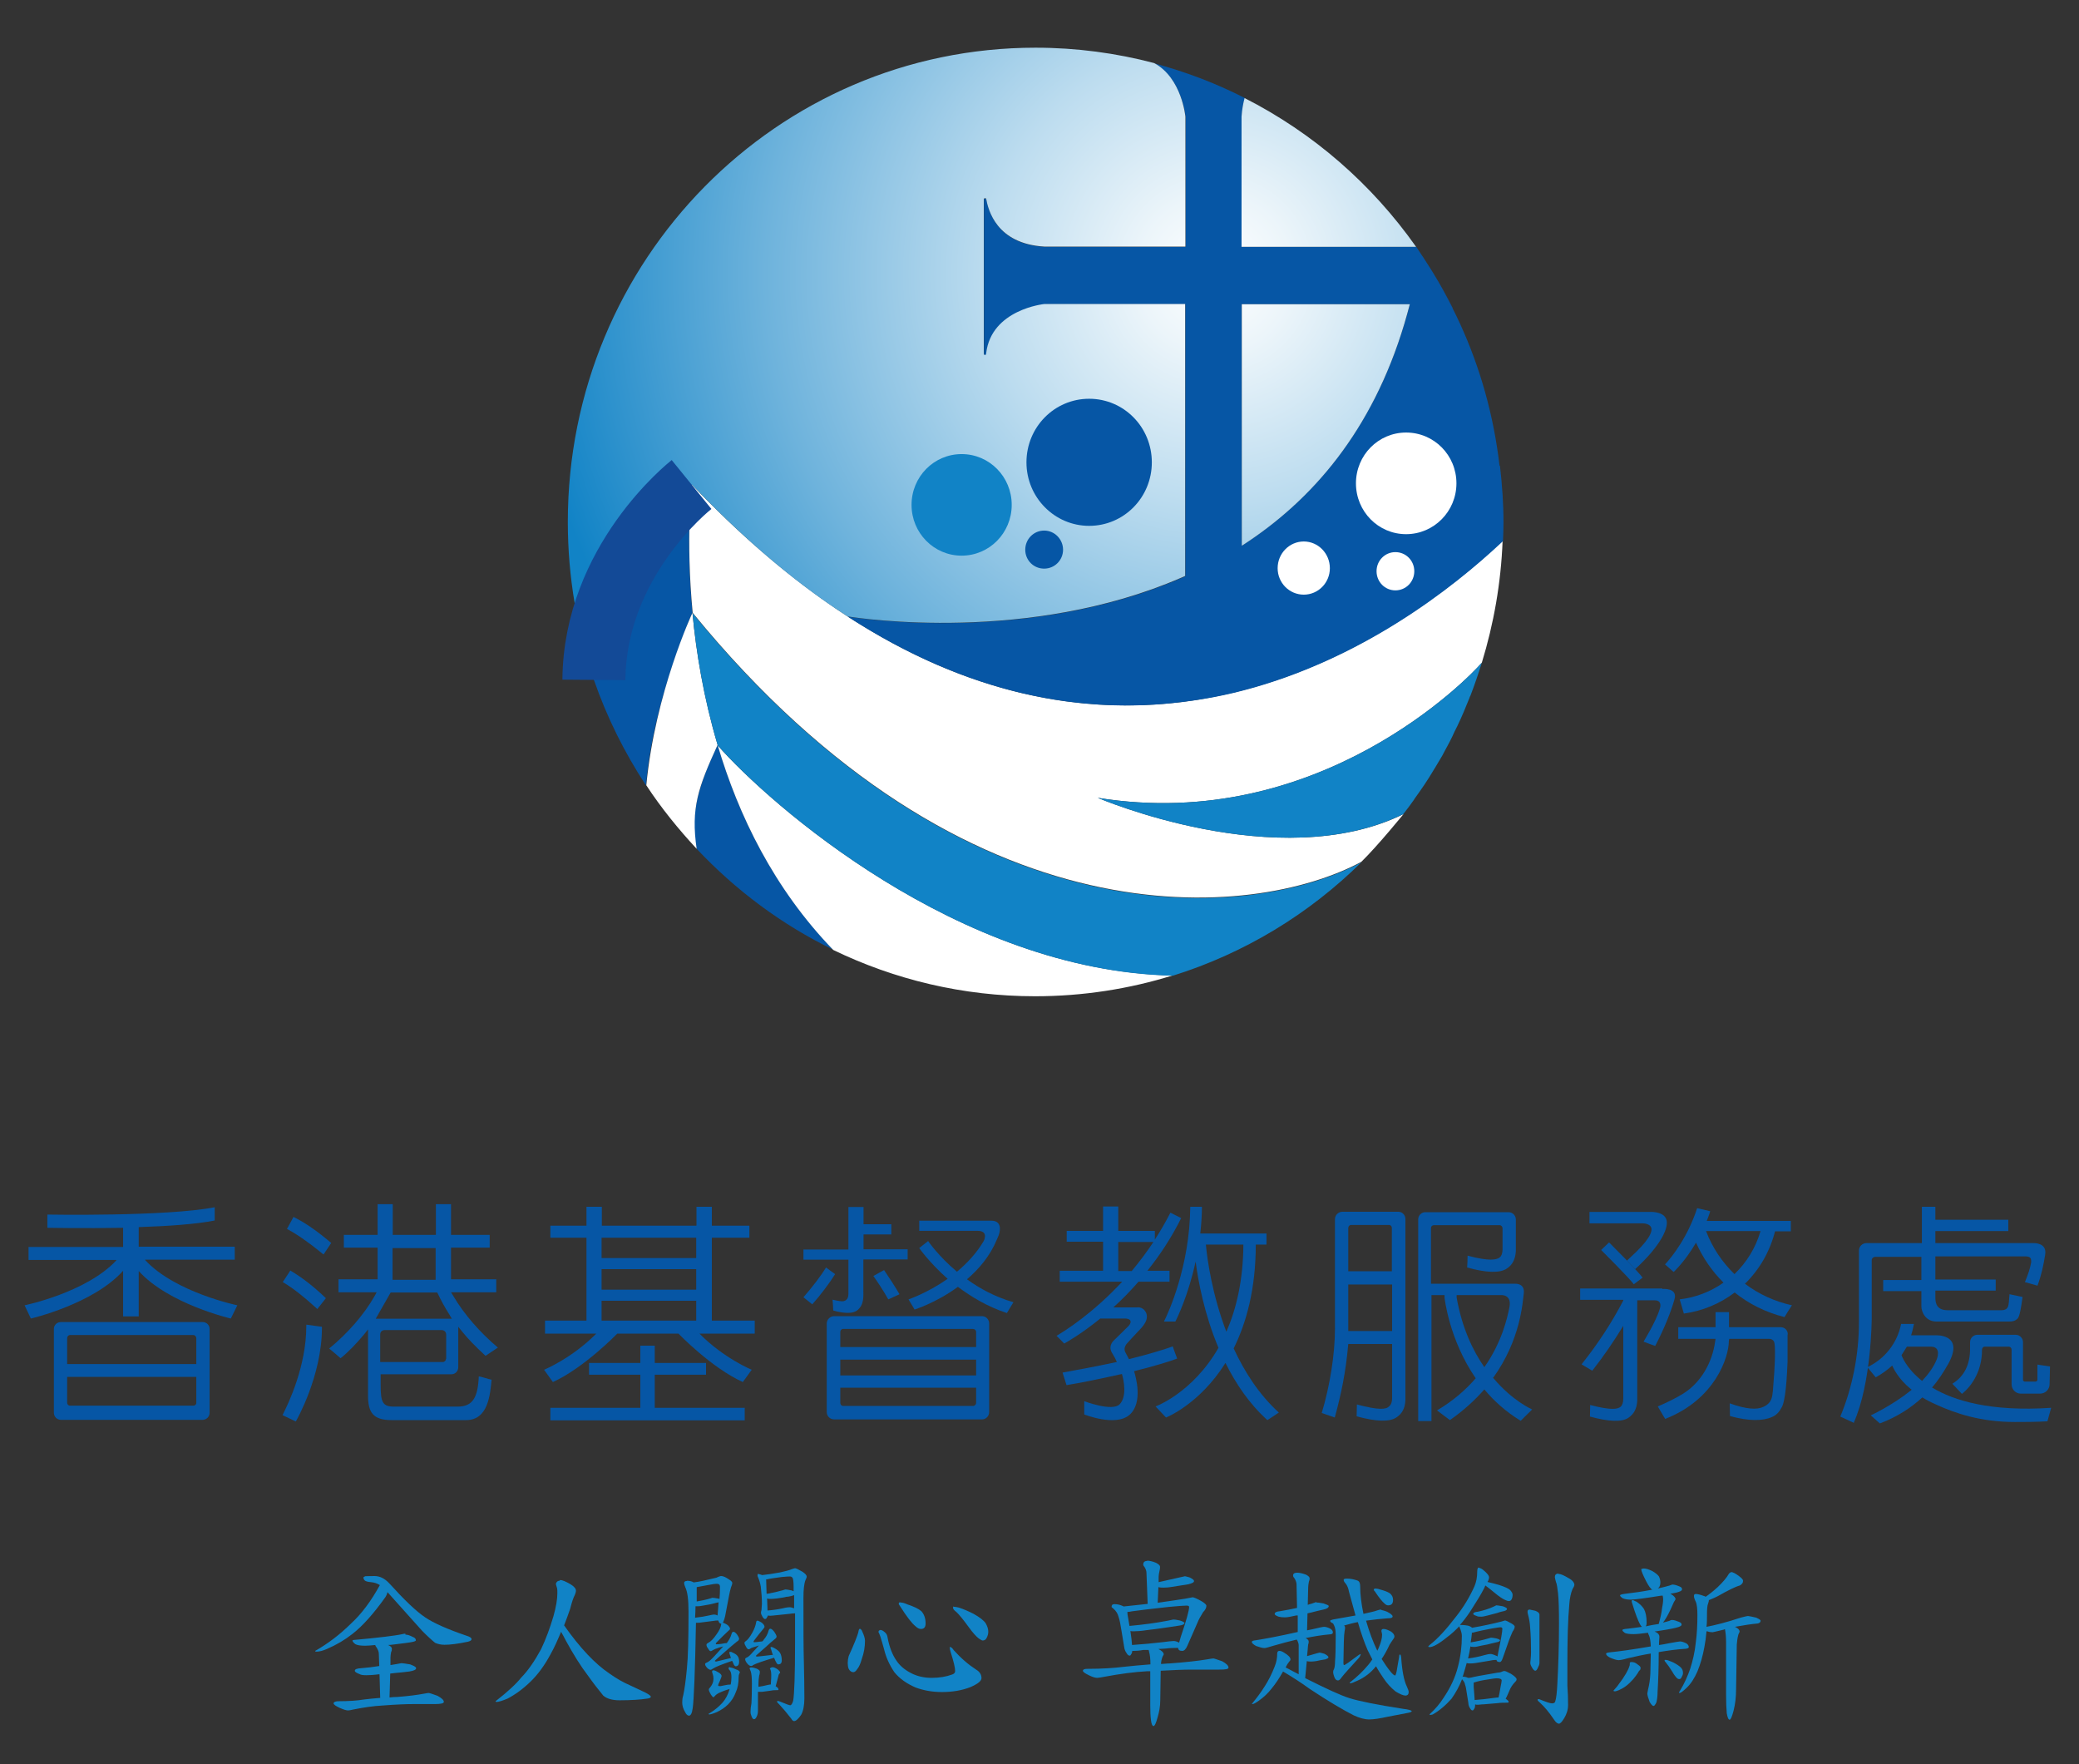 <svg width="33" height="28" viewBox="0 0 33 28" fill="none" xmlns="http://www.w3.org/2000/svg">
<rect x="0" y="0" width="33" height="28" fill="#333333" stroke="none"/>
<path d="M26.092 24.894C26.129 24.894 26.174 24.909 26.226 24.935C26.281 24.965 26.314 24.995 26.333 25.021C26.348 25.055 26.355 25.085 26.355 25.115C26.355 25.164 26.34 25.194 26.314 25.212C26.392 25.194 26.455 25.179 26.503 25.164C26.525 25.156 26.54 25.149 26.547 25.149C26.577 25.149 26.614 25.16 26.658 25.179C26.688 25.19 26.699 25.205 26.699 25.224C26.699 25.242 26.681 25.254 26.647 25.265C26.621 25.276 26.577 25.284 26.514 25.295C26.518 25.299 26.525 25.302 26.533 25.306C26.573 25.332 26.596 25.359 26.596 25.381C26.596 25.385 26.588 25.4 26.57 25.426C26.551 25.468 26.536 25.505 26.518 25.543C26.47 25.644 26.429 25.715 26.396 25.753C26.433 25.745 26.466 25.734 26.496 25.726C26.514 25.715 26.529 25.711 26.54 25.711C26.57 25.711 26.607 25.723 26.651 25.741C26.681 25.753 26.692 25.767 26.692 25.786C26.692 25.801 26.673 25.812 26.64 25.824C26.596 25.839 26.503 25.858 26.359 25.88C26.325 25.884 26.292 25.891 26.263 25.895C26.27 25.899 26.274 25.902 26.281 25.902C26.322 25.921 26.34 25.948 26.34 25.977C26.337 26.026 26.333 26.067 26.333 26.109C26.385 26.101 26.436 26.094 26.485 26.082C26.592 26.064 26.651 26.052 26.666 26.052C26.695 26.052 26.729 26.064 26.766 26.082C26.795 26.101 26.806 26.12 26.806 26.142C26.806 26.157 26.788 26.165 26.751 26.169C26.625 26.176 26.485 26.195 26.329 26.221C26.329 26.457 26.322 26.667 26.311 26.851C26.311 26.93 26.3 26.986 26.292 27.02C26.274 27.057 26.259 27.076 26.248 27.076C26.229 27.076 26.211 27.054 26.185 27.012C26.163 26.952 26.148 26.907 26.148 26.877C26.148 26.87 26.152 26.851 26.159 26.817C26.181 26.731 26.192 26.649 26.196 26.562C26.196 26.469 26.203 26.36 26.203 26.244C26.089 26.262 25.967 26.289 25.837 26.319C25.763 26.341 25.715 26.349 25.693 26.349C25.663 26.349 25.623 26.337 25.56 26.311C25.515 26.289 25.493 26.266 25.493 26.247C25.493 26.236 25.512 26.229 25.552 26.225C25.7 26.21 25.919 26.18 26.203 26.131C26.2 26.056 26.192 26 26.177 25.962C26.166 25.94 26.159 25.925 26.159 25.914C26.048 25.929 25.974 25.936 25.93 25.936C25.863 25.936 25.819 25.929 25.793 25.918C25.767 25.899 25.752 25.884 25.752 25.872C25.752 25.861 25.778 25.854 25.834 25.85C25.907 25.843 25.981 25.831 26.063 25.82C26.052 25.812 26.044 25.801 26.033 25.782C26.004 25.73 25.959 25.617 25.907 25.445C25.9 25.43 25.9 25.419 25.9 25.411C25.9 25.396 25.915 25.392 25.93 25.4C25.944 25.407 25.959 25.415 25.978 25.422C26.033 25.46 26.07 25.497 26.096 25.539C26.122 25.591 26.137 25.659 26.137 25.753C26.137 25.782 26.133 25.801 26.122 25.812C26.159 25.805 26.196 25.797 26.233 25.79C26.266 25.786 26.3 25.779 26.329 25.775C26.355 25.681 26.374 25.599 26.381 25.531C26.392 25.471 26.399 25.426 26.399 25.389C26.399 25.374 26.399 25.355 26.392 25.325C26.377 25.325 26.362 25.325 26.344 25.329C26.115 25.366 25.967 25.385 25.889 25.389C25.826 25.389 25.782 25.378 25.756 25.366C25.73 25.348 25.715 25.332 25.715 25.321C25.715 25.31 25.745 25.302 25.8 25.295C25.93 25.28 26.07 25.261 26.222 25.231H26.229C26.203 25.22 26.17 25.175 26.129 25.096C26.078 24.995 26.052 24.935 26.052 24.909C26.052 24.901 26.059 24.898 26.07 24.898M25.896 26.379C25.933 26.379 25.963 26.39 25.992 26.416C26.026 26.439 26.041 26.454 26.041 26.469C26.041 26.491 26.037 26.506 26.022 26.514C26.011 26.525 26.004 26.54 25.996 26.555C25.978 26.585 25.952 26.615 25.926 26.649C25.885 26.694 25.848 26.731 25.808 26.761C25.767 26.791 25.73 26.81 25.697 26.825C25.66 26.84 25.641 26.844 25.634 26.844C25.619 26.844 25.611 26.84 25.611 26.832C25.648 26.791 25.678 26.757 25.697 26.727C25.741 26.671 25.778 26.615 25.811 26.559C25.837 26.514 25.856 26.472 25.863 26.446C25.87 26.431 25.87 26.416 25.87 26.397C25.87 26.386 25.878 26.379 25.893 26.379M26.433 26.345C26.433 26.345 26.459 26.345 26.477 26.352C26.518 26.367 26.558 26.382 26.596 26.405C26.647 26.435 26.681 26.461 26.695 26.484C26.71 26.506 26.714 26.529 26.714 26.555C26.714 26.574 26.706 26.596 26.692 26.619C26.684 26.641 26.669 26.652 26.651 26.649C26.651 26.649 26.636 26.649 26.621 26.637C26.603 26.619 26.573 26.585 26.544 26.532C26.503 26.465 26.47 26.42 26.448 26.394C26.433 26.375 26.422 26.364 26.422 26.356C26.422 26.349 26.422 26.345 26.429 26.345M27.472 24.95C27.506 24.95 27.546 24.973 27.602 25.014C27.646 25.047 27.668 25.07 27.668 25.089C27.668 25.122 27.65 25.145 27.616 25.164C27.546 25.183 27.428 25.242 27.269 25.332C27.21 25.363 27.162 25.381 27.125 25.396C27.125 25.411 27.121 25.43 27.113 25.449C27.099 25.483 27.095 25.543 27.095 25.629C27.095 25.696 27.095 25.76 27.087 25.82C27.224 25.794 27.406 25.749 27.631 25.674C27.702 25.655 27.739 25.648 27.746 25.648C27.761 25.648 27.805 25.659 27.875 25.674C27.924 25.696 27.946 25.711 27.946 25.723C27.946 25.745 27.931 25.76 27.901 25.767C27.802 25.775 27.683 25.794 27.539 25.82C27.591 25.843 27.613 25.869 27.613 25.899C27.613 25.902 27.605 25.918 27.594 25.94C27.579 25.992 27.572 26.049 27.568 26.101L27.557 26.806C27.557 26.937 27.543 27.05 27.517 27.151C27.491 27.249 27.472 27.294 27.454 27.294C27.435 27.294 27.421 27.26 27.409 27.192C27.402 27.117 27.398 27.02 27.398 26.892V26.064C27.398 25.981 27.391 25.91 27.38 25.858C27.372 25.858 27.369 25.861 27.361 25.865C27.25 25.891 27.191 25.906 27.184 25.906C27.158 25.906 27.128 25.902 27.099 25.891C27.095 25.891 27.091 25.891 27.087 25.891C27.08 25.981 27.069 26.064 27.054 26.139C27.028 26.285 26.991 26.412 26.943 26.529C26.895 26.637 26.84 26.724 26.773 26.787C26.714 26.844 26.677 26.87 26.662 26.87C26.655 26.87 26.651 26.87 26.651 26.859C26.651 26.859 26.655 26.851 26.666 26.836C26.736 26.72 26.788 26.604 26.828 26.487C26.869 26.36 26.902 26.221 26.917 26.071C26.936 25.933 26.943 25.786 26.943 25.636C26.943 25.535 26.936 25.46 26.914 25.415C26.899 25.385 26.888 25.355 26.888 25.329C26.888 25.306 26.899 25.299 26.917 25.299C26.947 25.299 26.991 25.31 27.05 25.332C27.062 25.332 27.069 25.34 27.073 25.344C27.128 25.306 27.195 25.254 27.265 25.19C27.343 25.115 27.406 25.044 27.446 24.973C27.461 24.961 27.472 24.954 27.476 24.954" fill="#1183C6"/>
<path d="M23.463 24.879C23.463 24.879 23.5 24.886 23.533 24.909C23.603 24.965 23.636 25.006 23.636 25.036C23.636 25.047 23.633 25.066 23.622 25.089C23.618 25.096 23.614 25.104 23.61 25.108C23.673 25.122 23.733 25.137 23.796 25.156C23.888 25.186 23.947 25.212 23.973 25.239C23.995 25.265 24.01 25.288 24.01 25.314C24.01 25.336 24.006 25.359 23.995 25.381C23.984 25.404 23.969 25.411 23.947 25.411C23.936 25.411 23.918 25.407 23.888 25.392C23.847 25.374 23.792 25.336 23.729 25.284C23.666 25.231 23.618 25.194 23.577 25.164C23.57 25.179 23.566 25.19 23.559 25.205C23.511 25.302 23.433 25.426 23.337 25.576C23.285 25.655 23.23 25.726 23.174 25.79H23.181C23.181 25.79 23.237 25.79 23.3 25.801C23.329 25.809 23.352 25.82 23.366 25.835C23.54 25.805 23.696 25.771 23.829 25.737C23.866 25.726 23.884 25.719 23.888 25.719C23.903 25.719 23.936 25.734 23.992 25.767C24.025 25.786 24.043 25.805 24.043 25.816C24.043 25.839 24.032 25.865 24.01 25.895C23.988 25.944 23.969 25.989 23.954 26.03L23.855 26.311C23.84 26.356 23.825 26.379 23.807 26.379C23.77 26.379 23.755 26.367 23.755 26.345C23.71 26.345 23.67 26.352 23.633 26.36L23.426 26.394C23.389 26.401 23.359 26.401 23.337 26.401C23.315 26.401 23.296 26.401 23.281 26.394C23.263 26.457 23.248 26.514 23.23 26.57C23.226 26.585 23.222 26.6 23.215 26.611C23.252 26.611 23.278 26.619 23.303 26.63H23.311C23.34 26.63 23.366 26.622 23.396 26.615C23.481 26.596 23.607 26.577 23.773 26.547C23.799 26.547 23.825 26.54 23.847 26.529C23.866 26.521 23.877 26.521 23.877 26.521C23.895 26.521 23.929 26.536 23.984 26.566C24.043 26.604 24.073 26.634 24.073 26.652C24.073 26.667 24.066 26.679 24.054 26.69C24.01 26.735 23.977 26.784 23.958 26.836L23.918 26.926C23.918 26.926 23.907 26.949 23.899 26.96C23.929 26.982 23.947 26.997 23.947 27.012C23.947 27.02 23.94 27.024 23.929 27.024C23.869 27.024 23.818 27.024 23.773 27.031L23.551 27.05C23.511 27.05 23.481 27.057 23.459 27.057C23.444 27.057 23.426 27.057 23.415 27.05V27.057C23.415 27.084 23.411 27.102 23.403 27.117C23.392 27.136 23.385 27.147 23.374 27.147C23.359 27.147 23.348 27.136 23.337 27.117C23.318 27.091 23.307 27.057 23.307 27.027L23.285 26.889C23.274 26.817 23.267 26.765 23.255 26.739C23.252 26.709 23.233 26.679 23.207 26.652C23.163 26.765 23.107 26.866 23.041 26.96C22.948 27.065 22.848 27.151 22.741 27.211C22.726 27.215 22.712 27.219 22.693 27.219V27.207C22.782 27.125 22.856 27.039 22.915 26.945C23.022 26.787 23.1 26.622 23.141 26.457C23.185 26.292 23.204 26.127 23.204 25.966C23.204 25.932 23.196 25.902 23.185 25.869C23.17 25.835 23.163 25.816 23.163 25.812C23.1 25.876 23.037 25.936 22.974 25.981C22.841 26.09 22.745 26.142 22.693 26.142C22.678 26.142 22.671 26.139 22.671 26.131C22.671 26.131 22.678 26.12 22.697 26.105C22.819 26.011 22.956 25.861 23.111 25.659C23.233 25.505 23.329 25.344 23.403 25.179C23.433 25.111 23.448 25.032 23.448 24.942C23.448 24.898 23.459 24.875 23.481 24.875M23.363 25.91C23.363 25.91 23.363 25.921 23.363 25.925C23.359 25.974 23.352 26.022 23.344 26.067C23.44 26.052 23.537 26.03 23.625 26.004C23.648 25.996 23.662 25.992 23.666 25.992C23.681 25.992 23.71 25.996 23.751 26.004C23.792 26.015 23.81 26.026 23.81 26.034C23.81 26.049 23.788 26.06 23.747 26.067C23.714 26.075 23.688 26.082 23.666 26.086C23.644 26.094 23.592 26.105 23.507 26.12C23.459 26.131 23.429 26.139 23.407 26.139C23.378 26.139 23.355 26.139 23.34 26.131C23.329 26.199 23.318 26.262 23.303 26.322C23.396 26.311 23.481 26.292 23.559 26.27C23.611 26.255 23.64 26.251 23.659 26.251C23.681 26.251 23.714 26.262 23.755 26.281C23.762 26.281 23.766 26.289 23.77 26.292C23.773 26.274 23.777 26.251 23.781 26.229C23.825 26.022 23.847 25.895 23.847 25.85C23.847 25.835 23.836 25.827 23.814 25.827C23.796 25.827 23.755 25.835 23.684 25.846C23.562 25.869 23.477 25.887 23.429 25.899C23.403 25.906 23.385 25.91 23.374 25.914M23.755 25.479C23.755 25.479 23.803 25.483 23.855 25.494C23.899 25.509 23.921 25.524 23.921 25.535C23.921 25.554 23.895 25.569 23.847 25.576C23.814 25.584 23.788 25.591 23.77 25.599C23.747 25.606 23.699 25.617 23.614 25.64C23.57 25.651 23.537 25.659 23.514 25.659C23.481 25.659 23.455 25.659 23.437 25.647C23.403 25.636 23.385 25.625 23.385 25.614C23.385 25.595 23.411 25.584 23.459 25.58C23.548 25.561 23.633 25.535 23.714 25.497C23.736 25.486 23.747 25.479 23.751 25.479M23.403 26.982C23.503 26.975 23.599 26.964 23.684 26.952C23.736 26.945 23.77 26.941 23.788 26.941V26.934C23.796 26.9 23.807 26.851 23.818 26.776C23.829 26.72 23.836 26.686 23.836 26.671C23.836 26.649 23.81 26.637 23.759 26.637C23.729 26.637 23.681 26.645 23.614 26.656C23.537 26.667 23.462 26.682 23.392 26.705C23.392 26.731 23.392 26.754 23.392 26.776C23.4 26.859 23.403 26.926 23.407 26.982M24.28 25.546C24.28 25.546 24.321 25.554 24.369 25.565C24.41 25.58 24.432 25.599 24.436 25.621V26.394C24.436 26.416 24.424 26.446 24.406 26.48C24.395 26.502 24.384 26.517 24.369 26.517C24.354 26.517 24.336 26.499 24.317 26.465C24.299 26.435 24.291 26.412 24.291 26.397C24.291 26.39 24.291 26.371 24.295 26.345C24.299 26.304 24.302 26.262 24.302 26.221C24.302 26.094 24.299 25.966 24.288 25.831C24.284 25.76 24.273 25.692 24.254 25.625C24.247 25.606 24.247 25.591 24.247 25.576C24.247 25.557 24.258 25.546 24.28 25.546ZM24.739 24.98C24.772 24.98 24.824 25.003 24.898 25.047C24.961 25.081 24.99 25.119 24.99 25.156C24.987 25.175 24.976 25.198 24.961 25.22C24.935 25.28 24.916 25.363 24.909 25.471C24.887 25.707 24.879 26.026 24.879 26.427V26.754C24.887 26.859 24.89 26.96 24.89 27.061C24.89 27.136 24.868 27.204 24.828 27.271C24.791 27.331 24.765 27.357 24.746 27.357C24.72 27.357 24.694 27.335 24.665 27.29C24.587 27.174 24.513 27.087 24.447 27.027C24.421 27.005 24.406 26.99 24.406 26.979C24.406 26.971 24.413 26.967 24.428 26.967C24.539 27.012 24.606 27.035 24.635 27.035C24.665 27.035 24.683 27.024 24.687 27.001C24.702 26.956 24.713 26.866 24.72 26.724C24.735 26.442 24.746 26.124 24.746 25.775C24.746 25.557 24.742 25.392 24.731 25.288C24.72 25.201 24.713 25.141 24.698 25.108C24.691 25.081 24.683 25.055 24.68 25.032C24.68 24.995 24.698 24.976 24.735 24.976" fill="#1183C6"/>
<path d="M20.895 25.434C20.913 25.434 20.95 25.437 21.009 25.449C21.061 25.467 21.091 25.479 21.091 25.49C21.091 25.516 21.061 25.535 21.006 25.546C20.947 25.561 20.899 25.569 20.862 25.58C20.839 25.587 20.806 25.595 20.754 25.606L20.747 25.876C20.776 25.869 20.806 25.865 20.839 25.857C20.943 25.831 21.002 25.82 21.017 25.82C21.047 25.82 21.08 25.831 21.117 25.85C21.146 25.869 21.157 25.887 21.157 25.91C21.157 25.929 21.139 25.94 21.102 25.94C20.987 25.951 20.858 25.97 20.717 26C20.717 26 20.725 26 20.728 26C20.758 26.019 20.773 26.034 20.773 26.052C20.773 26.067 20.773 26.082 20.765 26.097C20.762 26.127 20.758 26.154 20.758 26.172L20.747 26.285C20.828 26.262 20.88 26.247 20.902 26.24C20.932 26.232 20.947 26.229 20.947 26.229C20.954 26.229 20.98 26.236 21.021 26.247C21.065 26.27 21.087 26.289 21.087 26.304C21.087 26.315 21.069 26.326 21.035 26.337C20.987 26.345 20.939 26.352 20.891 26.364C20.865 26.367 20.843 26.371 20.817 26.371C20.791 26.371 20.765 26.371 20.743 26.364L20.717 26.634C21.05 26.802 21.287 26.911 21.42 26.952C21.576 27.001 21.857 27.057 22.267 27.121C22.363 27.132 22.408 27.147 22.408 27.159C22.408 27.17 22.382 27.181 22.33 27.189L22.038 27.245C21.901 27.275 21.801 27.29 21.735 27.29C21.661 27.29 21.579 27.267 21.49 27.226C21.32 27.14 21.084 27.001 20.784 26.802C20.662 26.712 20.521 26.622 20.366 26.529C20.307 26.634 20.247 26.724 20.188 26.795C20.129 26.873 20.059 26.937 19.985 26.99C19.933 27.027 19.9 27.046 19.881 27.046H19.87C19.87 27.046 19.878 27.035 19.889 27.02C19.951 26.945 20.014 26.862 20.077 26.761C20.137 26.667 20.188 26.566 20.233 26.45C20.262 26.379 20.273 26.311 20.273 26.247C20.273 26.217 20.285 26.202 20.307 26.202C20.329 26.202 20.351 26.21 20.381 26.229C20.451 26.27 20.484 26.307 20.484 26.337C20.484 26.349 20.477 26.36 20.462 26.375C20.447 26.394 20.429 26.42 20.414 26.45C20.414 26.454 20.41 26.461 20.407 26.465C20.44 26.48 20.473 26.499 20.514 26.521C20.551 26.54 20.584 26.558 20.614 26.573V26.112C20.614 26.09 20.606 26.067 20.595 26.041C20.588 26.034 20.584 26.026 20.584 26.022C20.47 26.049 20.344 26.082 20.214 26.12C20.14 26.142 20.092 26.157 20.07 26.157C20.04 26.157 20 26.146 19.937 26.124C19.892 26.097 19.87 26.079 19.87 26.06C19.87 26.045 19.892 26.037 19.929 26.034C20.077 26.011 20.299 25.97 20.599 25.902V25.64C20.599 25.64 20.58 25.64 20.573 25.64C20.492 25.659 20.433 25.67 20.395 25.67C20.355 25.67 20.322 25.666 20.296 25.659C20.255 25.644 20.233 25.629 20.233 25.617C20.233 25.591 20.262 25.576 20.318 25.572C20.41 25.557 20.499 25.539 20.588 25.52L20.58 25.141C20.577 25.111 20.566 25.077 20.543 25.044C20.529 25.029 20.525 25.017 20.525 25.006C20.525 24.976 20.547 24.961 20.591 24.961C20.628 24.961 20.673 24.972 20.728 24.991C20.765 25.01 20.788 25.029 20.788 25.051C20.788 25.07 20.784 25.085 20.776 25.104C20.769 25.141 20.765 25.171 20.765 25.194L20.758 25.471C20.78 25.464 20.802 25.456 20.821 25.452C20.869 25.434 20.895 25.426 20.895 25.426M21.931 25.554C21.931 25.554 21.968 25.561 22.016 25.58C22.075 25.61 22.105 25.636 22.105 25.655C22.105 25.677 22.075 25.685 22.027 25.685C21.927 25.692 21.812 25.704 21.683 25.722C21.735 25.902 21.794 26.06 21.86 26.195C21.86 26.195 21.86 26.199 21.86 26.202C21.872 26.18 21.883 26.161 21.89 26.139C21.92 26.067 21.938 26.004 21.938 25.94L21.927 25.887C21.927 25.865 21.938 25.854 21.96 25.854C21.994 25.854 22.031 25.869 22.079 25.895C22.116 25.921 22.134 25.947 22.134 25.974C22.134 25.985 22.13 25.992 22.123 26.004C22.09 26.052 22.067 26.086 22.056 26.105C22.016 26.191 21.975 26.266 21.931 26.33C21.975 26.401 22.023 26.472 22.079 26.54C22.108 26.573 22.13 26.592 22.145 26.592C22.153 26.592 22.167 26.551 22.178 26.472L22.208 26.3C22.208 26.27 22.215 26.259 22.223 26.259C22.23 26.259 22.238 26.274 22.241 26.307C22.256 26.525 22.286 26.675 22.33 26.765C22.349 26.806 22.36 26.836 22.36 26.855C22.36 26.892 22.341 26.911 22.308 26.911C22.275 26.911 22.223 26.889 22.153 26.847C22.079 26.787 22.016 26.72 21.964 26.641C21.92 26.577 21.879 26.514 21.842 26.446C21.757 26.551 21.657 26.626 21.546 26.675C21.49 26.701 21.453 26.716 21.435 26.716C21.428 26.716 21.424 26.716 21.424 26.705C21.542 26.615 21.638 26.521 21.716 26.427C21.742 26.397 21.764 26.367 21.783 26.337C21.757 26.289 21.735 26.24 21.709 26.191C21.657 26.071 21.605 25.925 21.553 25.745C21.49 25.756 21.42 25.775 21.343 25.797H21.335C21.346 25.809 21.35 25.82 21.35 25.827C21.35 25.846 21.35 25.865 21.343 25.887C21.331 25.951 21.328 26.12 21.324 26.394C21.324 26.416 21.328 26.427 21.335 26.427C21.35 26.427 21.424 26.375 21.557 26.274C21.579 26.259 21.594 26.251 21.598 26.251V26.259C21.598 26.259 21.59 26.289 21.572 26.311C21.431 26.465 21.339 26.566 21.298 26.619C21.276 26.652 21.257 26.671 21.239 26.671C21.217 26.671 21.202 26.66 21.187 26.634C21.169 26.592 21.161 26.559 21.161 26.536C21.161 26.521 21.165 26.506 21.176 26.487C21.183 26.469 21.191 26.431 21.191 26.371C21.198 26.292 21.202 26.154 21.202 25.959C21.202 25.887 21.195 25.835 21.176 25.797C21.169 25.786 21.165 25.775 21.161 25.767C21.128 25.752 21.113 25.737 21.113 25.726C21.113 25.719 21.128 25.711 21.157 25.704C21.291 25.681 21.409 25.659 21.516 25.64C21.483 25.524 21.45 25.4 21.413 25.265C21.402 25.205 21.383 25.16 21.357 25.13C21.339 25.111 21.328 25.092 21.328 25.074C21.328 25.059 21.346 25.055 21.383 25.055C21.435 25.055 21.49 25.066 21.546 25.085C21.576 25.096 21.59 25.126 21.59 25.175C21.59 25.31 21.609 25.456 21.642 25.614C21.701 25.602 21.757 25.587 21.808 25.576C21.868 25.557 21.901 25.546 21.916 25.546M21.823 25.212C21.846 25.212 21.875 25.216 21.905 25.227C21.975 25.246 22.027 25.265 22.06 25.287C22.093 25.314 22.112 25.347 22.112 25.392C22.112 25.452 22.086 25.479 22.034 25.479C22.016 25.479 21.997 25.471 21.979 25.452C21.942 25.422 21.89 25.359 21.823 25.257C21.812 25.246 21.805 25.239 21.805 25.235C21.809 25.22 21.816 25.212 21.827 25.212" fill="#1183C6"/>
<path d="M18.206 24.77C18.243 24.77 18.295 24.781 18.35 24.804C18.391 24.826 18.413 24.845 18.413 24.867C18.413 24.886 18.413 24.905 18.406 24.927C18.398 24.965 18.391 24.999 18.391 25.025V25.111C18.568 25.07 18.679 25.047 18.724 25.036C18.776 25.025 18.805 25.017 18.809 25.017C18.816 25.017 18.842 25.025 18.883 25.036C18.931 25.059 18.953 25.078 18.953 25.093C18.953 25.115 18.923 25.13 18.861 25.145C18.776 25.16 18.687 25.171 18.602 25.186C18.557 25.194 18.513 25.198 18.472 25.198C18.443 25.198 18.417 25.198 18.387 25.19L18.376 25.438C18.531 25.415 18.679 25.396 18.809 25.374C18.883 25.359 18.924 25.351 18.931 25.351C18.946 25.351 18.997 25.37 19.075 25.415C19.123 25.445 19.149 25.468 19.149 25.486C19.149 25.516 19.134 25.55 19.097 25.587C19.06 25.647 19.027 25.704 19.005 25.76L18.849 26.116C18.823 26.176 18.798 26.202 18.764 26.202C18.724 26.202 18.701 26.187 18.701 26.154C18.628 26.154 18.561 26.157 18.502 26.165L18.387 26.172C18.442 26.199 18.472 26.229 18.472 26.259C18.472 26.259 18.465 26.274 18.454 26.292C18.439 26.33 18.431 26.367 18.428 26.409C18.476 26.409 18.52 26.401 18.568 26.401C18.824 26.382 19.02 26.36 19.157 26.337C19.216 26.326 19.249 26.322 19.26 26.322C19.271 26.322 19.316 26.337 19.401 26.367C19.467 26.405 19.5 26.435 19.5 26.469C19.5 26.491 19.453 26.499 19.356 26.499H18.92C18.787 26.499 18.624 26.506 18.424 26.517L18.417 26.982C18.417 27.087 18.398 27.177 18.376 27.252C18.35 27.35 18.328 27.395 18.309 27.395C18.291 27.395 18.276 27.361 18.269 27.297C18.261 27.237 18.258 27.162 18.258 27.065V26.525C18.258 26.525 18.224 26.525 18.209 26.525C18.006 26.536 17.78 26.566 17.54 26.611C17.477 26.622 17.436 26.63 17.418 26.63C17.388 26.63 17.344 26.619 17.285 26.589C17.222 26.559 17.189 26.536 17.189 26.517C17.189 26.499 17.211 26.487 17.251 26.487C17.51 26.487 17.695 26.472 17.817 26.457C17.958 26.442 18.106 26.427 18.261 26.416C18.261 26.334 18.254 26.266 18.239 26.214C18.239 26.202 18.232 26.195 18.232 26.187H18.15C18.084 26.199 18.036 26.202 17.999 26.202H17.973C17.973 26.202 17.969 26.232 17.962 26.244C17.951 26.266 17.943 26.277 17.932 26.277C17.913 26.277 17.899 26.266 17.884 26.24C17.858 26.206 17.847 26.169 17.843 26.135L17.806 25.91C17.788 25.794 17.773 25.711 17.755 25.662C17.743 25.614 17.718 25.569 17.669 25.527C17.655 25.516 17.644 25.509 17.644 25.505C17.644 25.475 17.658 25.46 17.688 25.46C17.729 25.46 17.766 25.468 17.795 25.479C17.81 25.486 17.825 25.49 17.836 25.497C17.973 25.483 18.099 25.468 18.217 25.456L18.198 24.965C18.198 24.935 18.187 24.901 18.165 24.867C18.15 24.852 18.147 24.841 18.147 24.83C18.147 24.793 18.169 24.774 18.213 24.774M17.962 26.109C18.136 26.097 18.298 26.082 18.45 26.064C18.543 26.052 18.605 26.045 18.631 26.045C18.653 26.045 18.679 26.052 18.716 26.071C18.724 26.045 18.731 26.015 18.742 25.981C18.831 25.719 18.875 25.561 18.875 25.505C18.875 25.49 18.861 25.483 18.835 25.483C18.794 25.483 18.698 25.49 18.543 25.505C18.269 25.535 18.08 25.558 17.973 25.573C17.939 25.58 17.914 25.584 17.895 25.584C17.895 25.614 17.899 25.644 17.906 25.674C17.914 25.719 17.921 25.764 17.928 25.805H17.936C18.143 25.786 18.343 25.76 18.539 25.722C18.594 25.711 18.624 25.704 18.624 25.704C18.642 25.704 18.676 25.707 18.727 25.719C18.776 25.734 18.801 25.749 18.801 25.76C18.801 25.779 18.772 25.794 18.716 25.801C18.646 25.812 18.591 25.82 18.543 25.827C18.498 25.835 18.383 25.85 18.206 25.872C18.11 25.887 18.039 25.891 17.995 25.891C17.977 25.891 17.958 25.891 17.943 25.887C17.958 25.981 17.965 26.056 17.969 26.112" fill="#1183C6"/>
<path d="M13.656 25.854C13.656 25.854 13.678 25.865 13.685 25.891C13.715 25.955 13.73 26.004 13.73 26.041C13.73 26.135 13.715 26.232 13.678 26.334C13.659 26.401 13.637 26.457 13.604 26.495C13.585 26.525 13.563 26.54 13.545 26.54C13.515 26.54 13.489 26.521 13.471 26.487C13.46 26.457 13.456 26.427 13.456 26.394C13.456 26.36 13.46 26.326 13.471 26.285C13.56 26.09 13.608 25.966 13.623 25.91C13.63 25.869 13.637 25.85 13.652 25.85M13.97 25.869C13.992 25.869 14.015 25.88 14.04 25.902C14.07 25.925 14.085 25.955 14.089 25.992C14.118 26.146 14.166 26.266 14.229 26.356C14.281 26.435 14.359 26.502 14.462 26.555C14.562 26.607 14.673 26.63 14.788 26.63C14.914 26.63 15.021 26.611 15.113 26.577C15.147 26.566 15.161 26.547 15.161 26.521C15.161 26.472 15.139 26.375 15.091 26.225C15.08 26.191 15.076 26.165 15.076 26.146V26.139C15.095 26.139 15.117 26.157 15.139 26.191C15.254 26.319 15.372 26.42 15.494 26.499C15.55 26.532 15.579 26.577 15.579 26.634C15.579 26.679 15.524 26.724 15.406 26.776C15.272 26.829 15.121 26.855 14.951 26.855C14.806 26.855 14.666 26.832 14.536 26.784C14.396 26.724 14.281 26.645 14.196 26.54C14.118 26.424 14.063 26.304 14.033 26.176C14.011 26.097 13.992 26.03 13.974 25.974C13.959 25.936 13.952 25.914 13.944 25.906C13.944 25.884 13.955 25.872 13.974 25.872M14.292 25.434C14.325 25.434 14.362 25.445 14.403 25.464C14.503 25.497 14.577 25.531 14.625 25.572C14.669 25.621 14.692 25.685 14.692 25.767C14.692 25.827 14.666 25.854 14.618 25.854C14.588 25.854 14.562 25.839 14.533 25.812C14.473 25.764 14.392 25.659 14.288 25.494C14.274 25.475 14.266 25.464 14.266 25.452C14.266 25.437 14.277 25.43 14.288 25.43M15.139 25.501C15.139 25.501 15.184 25.505 15.224 25.516C15.302 25.542 15.38 25.576 15.454 25.614C15.553 25.67 15.616 25.719 15.646 25.764C15.672 25.809 15.687 25.854 15.687 25.899C15.687 25.929 15.679 25.962 15.661 25.996C15.646 26.026 15.624 26.037 15.598 26.037C15.587 26.037 15.568 26.026 15.539 26.007C15.498 25.977 15.443 25.917 15.376 25.824C15.291 25.707 15.224 25.625 15.18 25.584C15.143 25.557 15.128 25.535 15.128 25.52C15.128 25.505 15.128 25.497 15.139 25.497" fill="#1183C6"/>
<path d="M10.903 25.089C10.944 25.089 10.981 25.096 11.01 25.115C11.088 25.107 11.206 25.081 11.373 25.04C11.41 25.021 11.436 25.014 11.447 25.014C11.48 25.014 11.521 25.032 11.58 25.074C11.61 25.092 11.624 25.111 11.624 25.126C11.624 25.137 11.617 25.16 11.602 25.197C11.591 25.239 11.58 25.28 11.573 25.321C11.532 25.535 11.51 25.644 11.51 25.651C11.491 25.73 11.473 25.771 11.447 25.771C11.432 25.771 11.417 25.76 11.406 25.734C11.406 25.73 11.406 25.726 11.399 25.719C11.373 25.719 11.347 25.722 11.325 25.726L11.144 25.749C11.11 25.756 11.084 25.756 11.066 25.756C11.059 25.756 11.051 25.756 11.047 25.756C11.033 26.529 11.014 26.979 10.996 27.106C10.985 27.188 10.966 27.23 10.936 27.23C10.914 27.23 10.892 27.211 10.873 27.17C10.844 27.121 10.829 27.072 10.829 27.02C10.829 26.982 10.833 26.945 10.844 26.911C10.866 26.814 10.885 26.671 10.903 26.483C10.922 26.303 10.929 26.003 10.929 25.58C10.929 25.396 10.914 25.265 10.877 25.19C10.866 25.164 10.859 25.141 10.859 25.126C10.859 25.104 10.873 25.092 10.903 25.092M11.044 25.674C11.118 25.666 11.188 25.655 11.251 25.64C11.295 25.629 11.325 25.625 11.336 25.625C11.347 25.625 11.369 25.629 11.391 25.64C11.391 25.636 11.391 25.629 11.391 25.621C11.395 25.576 11.402 25.512 11.406 25.43C11.395 25.434 11.388 25.437 11.377 25.437C11.351 25.445 11.325 25.449 11.303 25.456C11.284 25.46 11.24 25.471 11.166 25.482C11.125 25.49 11.095 25.494 11.077 25.494H11.04C11.04 25.557 11.036 25.617 11.033 25.677M11.051 25.419C11.125 25.407 11.199 25.392 11.273 25.37C11.295 25.362 11.306 25.359 11.306 25.359C11.321 25.359 11.351 25.362 11.391 25.37C11.402 25.37 11.414 25.377 11.421 25.377V25.366C11.428 25.295 11.428 25.231 11.428 25.182C11.428 25.152 11.41 25.137 11.377 25.137C11.354 25.137 11.317 25.141 11.266 25.152C11.169 25.171 11.099 25.182 11.059 25.19V25.201C11.059 25.276 11.059 25.351 11.059 25.419M11.48 25.756C11.48 25.756 11.513 25.767 11.547 25.79C11.576 25.816 11.588 25.835 11.588 25.854C11.588 25.861 11.576 25.872 11.554 25.891C11.514 25.929 11.454 25.985 11.377 26.064C11.366 26.075 11.362 26.082 11.362 26.086C11.362 26.093 11.362 26.097 11.373 26.097C11.384 26.097 11.406 26.097 11.454 26.09C11.491 26.082 11.517 26.078 11.536 26.078C11.569 26.034 11.599 25.985 11.613 25.929C11.617 25.91 11.628 25.899 11.643 25.899C11.658 25.899 11.676 25.914 11.698 25.94C11.717 25.966 11.728 25.988 11.732 26.007C11.732 26.026 11.721 26.041 11.695 26.056C11.636 26.105 11.58 26.15 11.536 26.191C11.41 26.3 11.347 26.356 11.347 26.36C11.347 26.367 11.354 26.371 11.369 26.371C11.369 26.371 11.451 26.352 11.602 26.315C11.595 26.296 11.588 26.27 11.58 26.247C11.58 26.24 11.576 26.232 11.576 26.229C11.576 26.221 11.58 26.217 11.588 26.217C11.599 26.217 11.613 26.217 11.628 26.229C11.665 26.244 11.691 26.262 11.706 26.281C11.724 26.303 11.732 26.334 11.732 26.371C11.732 26.424 11.713 26.446 11.676 26.446C11.669 26.446 11.661 26.439 11.65 26.424C11.643 26.409 11.636 26.386 11.621 26.36C11.458 26.416 11.354 26.457 11.31 26.487C11.299 26.495 11.288 26.502 11.28 26.502C11.266 26.502 11.251 26.495 11.232 26.48C11.207 26.453 11.192 26.431 11.192 26.412C11.192 26.401 11.203 26.393 11.221 26.386C11.251 26.375 11.288 26.341 11.34 26.285C11.34 26.285 11.388 26.232 11.48 26.131C11.425 26.146 11.395 26.154 11.395 26.157C11.366 26.165 11.34 26.176 11.321 26.187C11.303 26.198 11.291 26.206 11.28 26.206C11.266 26.206 11.255 26.191 11.24 26.165C11.221 26.142 11.214 26.123 11.214 26.105C11.214 26.093 11.221 26.086 11.24 26.075C11.28 26.056 11.325 26.011 11.373 25.94C11.417 25.88 11.443 25.824 11.447 25.782C11.447 25.76 11.462 25.752 11.473 25.752M11.58 26.465C11.602 26.465 11.636 26.472 11.68 26.495C11.721 26.506 11.743 26.525 11.743 26.544C11.743 26.551 11.743 26.555 11.735 26.562C11.728 26.577 11.724 26.596 11.724 26.626C11.724 26.716 11.71 26.795 11.676 26.866C11.65 26.937 11.61 26.997 11.558 27.05C11.506 27.102 11.443 27.143 11.377 27.174C11.314 27.2 11.273 27.211 11.258 27.211C11.251 27.211 11.247 27.207 11.247 27.2L11.269 27.188C11.354 27.136 11.417 27.08 11.469 27.023C11.521 26.963 11.554 26.896 11.576 26.825C11.576 26.817 11.576 26.814 11.584 26.806C11.506 26.828 11.451 26.851 11.41 26.87C11.388 26.881 11.366 26.896 11.343 26.922C11.336 26.933 11.329 26.937 11.325 26.937C11.314 26.937 11.303 26.922 11.284 26.896C11.262 26.858 11.251 26.832 11.251 26.814C11.251 26.806 11.258 26.795 11.273 26.78C11.306 26.738 11.325 26.697 11.325 26.645C11.325 26.615 11.321 26.592 11.314 26.573C11.306 26.551 11.303 26.54 11.303 26.532C11.303 26.517 11.31 26.51 11.325 26.51C11.347 26.51 11.373 26.525 11.41 26.547C11.44 26.566 11.454 26.585 11.454 26.6C11.454 26.611 11.443 26.637 11.428 26.675C11.41 26.716 11.399 26.738 11.399 26.75C11.399 26.757 11.406 26.761 11.421 26.761C11.421 26.761 11.428 26.761 11.44 26.761C11.473 26.753 11.514 26.746 11.558 26.738C11.573 26.738 11.588 26.738 11.599 26.735C11.606 26.697 11.61 26.66 11.61 26.619C11.61 26.573 11.602 26.536 11.588 26.517C11.573 26.502 11.565 26.491 11.565 26.48C11.565 26.465 11.573 26.457 11.588 26.457M12.028 25.722C12.028 25.722 12.061 25.734 12.094 25.756C12.124 25.782 12.135 25.801 12.135 25.82C12.135 25.827 12.127 25.842 12.109 25.861C12.076 25.899 12.031 25.955 11.972 26.034C11.965 26.045 11.961 26.052 11.961 26.052C11.961 26.06 11.961 26.064 11.972 26.064C11.983 26.064 12.009 26.064 12.057 26.056C12.076 26.056 12.091 26.052 12.105 26.049C12.113 26.037 12.12 26.03 12.124 26.022C12.161 25.981 12.187 25.932 12.201 25.876C12.209 25.857 12.216 25.85 12.227 25.85C12.242 25.85 12.264 25.865 12.29 25.899C12.309 25.929 12.324 25.951 12.327 25.974C12.327 25.989 12.316 26.003 12.298 26.015C12.246 26.056 12.202 26.097 12.161 26.135C12.054 26.229 11.998 26.277 11.998 26.281C11.998 26.288 12.005 26.292 12.02 26.292C12.02 26.292 12.102 26.285 12.253 26.266C12.261 26.266 12.264 26.266 12.268 26.266C12.257 26.24 12.25 26.21 12.239 26.176C12.231 26.165 12.231 26.157 12.231 26.15C12.231 26.142 12.239 26.139 12.242 26.139C12.253 26.139 12.272 26.146 12.29 26.157C12.331 26.18 12.361 26.202 12.379 26.229C12.398 26.259 12.409 26.3 12.409 26.352C12.409 26.397 12.39 26.416 12.353 26.416C12.342 26.416 12.335 26.409 12.324 26.39C12.312 26.371 12.301 26.345 12.287 26.311C12.113 26.363 12.002 26.401 11.954 26.427C11.943 26.439 11.935 26.442 11.924 26.442C11.906 26.442 11.887 26.431 11.869 26.412C11.839 26.378 11.828 26.352 11.828 26.334C11.828 26.322 11.835 26.315 11.854 26.307C11.876 26.3 11.913 26.266 11.957 26.213C11.957 26.213 11.991 26.18 12.046 26.116L12.002 26.131C11.969 26.139 11.943 26.15 11.924 26.157C11.906 26.169 11.895 26.176 11.883 26.176C11.869 26.176 11.857 26.165 11.843 26.139C11.828 26.112 11.817 26.093 11.817 26.075C11.817 26.064 11.824 26.056 11.835 26.049C11.865 26.03 11.902 25.985 11.943 25.91C11.976 25.85 11.994 25.797 12.002 25.752C12.002 25.73 12.013 25.722 12.024 25.722M11.928 26.465C11.95 26.465 11.976 26.472 12.009 26.483C12.042 26.498 12.061 26.514 12.061 26.532C12.061 26.544 12.061 26.566 12.05 26.596C12.043 26.637 12.039 26.682 12.039 26.731V26.772C12.087 26.765 12.131 26.757 12.172 26.746C12.205 26.738 12.227 26.735 12.235 26.735C12.242 26.652 12.242 26.6 12.242 26.581C12.242 26.551 12.239 26.525 12.231 26.502L12.22 26.483C12.22 26.483 12.235 26.461 12.264 26.461C12.283 26.461 12.309 26.472 12.338 26.491C12.368 26.514 12.383 26.532 12.383 26.547C12.383 26.547 12.383 26.555 12.375 26.558C12.364 26.57 12.357 26.585 12.353 26.611L12.312 26.765C12.312 26.765 12.312 26.765 12.316 26.765C12.346 26.784 12.357 26.799 12.357 26.814C12.357 26.821 12.353 26.825 12.342 26.825C12.305 26.825 12.272 26.825 12.242 26.832L12.102 26.851C12.076 26.851 12.057 26.851 12.043 26.851H12.031V27.151C12.031 27.189 12.024 27.222 12.009 27.248C11.998 27.275 11.983 27.286 11.969 27.286C11.954 27.286 11.939 27.271 11.928 27.237C11.917 27.211 11.913 27.192 11.913 27.174C11.913 27.132 11.917 27.087 11.928 27.031C11.931 26.96 11.935 26.858 11.935 26.72C11.935 26.626 11.928 26.562 11.917 26.529C11.906 26.502 11.902 26.487 11.898 26.487C11.898 26.472 11.906 26.465 11.92 26.465M12.028 24.98C12.028 24.98 12.061 24.984 12.098 24.999C12.179 24.991 12.272 24.976 12.379 24.957C12.46 24.939 12.523 24.924 12.568 24.905C12.601 24.894 12.616 24.89 12.62 24.89C12.634 24.89 12.675 24.909 12.738 24.946C12.782 24.976 12.805 25.002 12.805 25.021C12.805 25.036 12.797 25.055 12.786 25.077C12.764 25.13 12.753 25.227 12.753 25.362C12.753 25.82 12.753 26.161 12.76 26.39C12.764 26.562 12.768 26.753 12.768 26.956C12.768 27.069 12.749 27.159 12.716 27.218C12.671 27.282 12.634 27.316 12.605 27.316C12.59 27.316 12.575 27.305 12.56 27.278C12.494 27.192 12.427 27.113 12.368 27.05C12.346 27.031 12.335 27.016 12.335 27.009C12.335 27.001 12.335 26.997 12.342 26.997C12.35 26.997 12.361 26.997 12.379 27.005C12.475 27.046 12.531 27.065 12.542 27.065C12.56 27.065 12.575 27.042 12.59 26.994C12.608 26.889 12.62 26.585 12.62 26.071C12.62 25.94 12.62 25.782 12.62 25.606C12.586 25.606 12.557 25.61 12.531 25.614L12.32 25.636C12.279 25.64 12.25 25.644 12.231 25.644C12.216 25.644 12.201 25.644 12.19 25.64C12.187 25.647 12.183 25.659 12.176 25.666C12.168 25.689 12.157 25.696 12.142 25.696C12.131 25.696 12.113 25.681 12.098 25.651C12.083 25.625 12.079 25.61 12.079 25.599C12.079 25.591 12.079 25.576 12.087 25.554C12.087 25.52 12.094 25.486 12.094 25.456C12.094 25.366 12.087 25.276 12.076 25.182C12.068 25.134 12.054 25.085 12.035 25.04C12.028 25.025 12.024 25.014 12.024 25.006C12.024 24.984 12.031 24.972 12.046 24.972M12.597 25.265V25.179C12.597 25.111 12.59 25.066 12.583 25.047C12.572 25.029 12.557 25.021 12.542 25.021C12.527 25.021 12.486 25.021 12.412 25.029C12.298 25.044 12.22 25.055 12.176 25.066C12.168 25.066 12.165 25.066 12.161 25.066L12.168 25.295H12.183C12.268 25.28 12.35 25.261 12.427 25.239C12.449 25.231 12.46 25.227 12.464 25.227C12.479 25.227 12.512 25.231 12.564 25.242C12.579 25.246 12.59 25.254 12.601 25.257M12.605 25.531C12.605 25.464 12.605 25.392 12.605 25.317C12.59 25.321 12.575 25.329 12.557 25.332C12.523 25.34 12.498 25.344 12.479 25.344C12.46 25.351 12.409 25.359 12.331 25.37C12.287 25.374 12.257 25.377 12.239 25.377C12.216 25.377 12.194 25.377 12.176 25.37L12.183 25.561C12.272 25.554 12.357 25.542 12.435 25.524C12.483 25.512 12.52 25.509 12.534 25.509C12.553 25.509 12.575 25.516 12.608 25.527" fill="#1183C6"/>
<path d="M8.891 25.077C8.924 25.077 8.98 25.1 9.057 25.145C9.117 25.182 9.142 25.216 9.142 25.246C9.142 25.272 9.131 25.295 9.124 25.314C9.102 25.355 9.076 25.43 9.05 25.535C9.017 25.629 8.987 25.715 8.954 25.797C9.205 26.154 9.446 26.409 9.675 26.562C9.779 26.637 9.89 26.701 10.004 26.75L10.241 26.862C10.3 26.892 10.33 26.915 10.33 26.93C10.33 26.945 10.308 26.956 10.267 26.96C10.171 26.975 10.027 26.986 9.834 26.986C9.716 26.986 9.631 26.96 9.575 26.911C9.498 26.817 9.416 26.712 9.331 26.592C9.216 26.442 9.102 26.259 8.983 26.041C8.954 25.985 8.928 25.936 8.906 25.899C8.85 26.034 8.798 26.15 8.739 26.255C8.647 26.427 8.543 26.57 8.429 26.682C8.303 26.806 8.177 26.896 8.055 26.96C7.973 26.994 7.914 27.012 7.885 27.012C7.87 27.012 7.866 27.009 7.866 27.001C8.059 26.851 8.195 26.724 8.273 26.626C8.38 26.517 8.484 26.367 8.588 26.176C8.665 26.015 8.728 25.842 8.784 25.655C8.828 25.501 8.847 25.377 8.847 25.287C8.847 25.254 8.847 25.227 8.843 25.209C8.832 25.171 8.824 25.149 8.824 25.134C8.835 25.104 8.854 25.089 8.88 25.089" fill="#1183C6"/>
<path d="M6.028 25.156C5.983 25.13 5.939 25.115 5.887 25.111C5.835 25.107 5.802 25.096 5.791 25.085C5.776 25.07 5.769 25.055 5.769 25.036C5.769 25.032 5.78 25.025 5.798 25.017C5.817 25.017 5.865 25.014 5.943 25.014C6.028 25.014 6.105 25.051 6.179 25.13C6.42 25.396 6.608 25.576 6.749 25.67C6.882 25.76 7.1 25.857 7.407 25.962C7.459 25.977 7.485 25.996 7.485 26.015C7.485 26.034 7.467 26.045 7.43 26.056C7.267 26.09 7.145 26.105 7.056 26.105C7.001 26.105 6.952 26.094 6.908 26.075C6.86 26.037 6.79 25.974 6.701 25.884L6.15 25.269C6.146 25.295 6.135 25.321 6.116 25.351C5.928 25.614 5.754 25.809 5.595 25.932C5.476 26.026 5.343 26.105 5.188 26.172C5.125 26.199 5.073 26.214 5.025 26.214C5.01 26.214 5.003 26.214 5.003 26.202C5.214 26.082 5.402 25.936 5.573 25.767C5.739 25.614 5.891 25.411 6.028 25.16M6.435 25.944C6.464 25.944 6.505 25.955 6.553 25.981C6.586 25.992 6.601 26.011 6.601 26.034C6.601 26.045 6.583 26.052 6.546 26.06C6.497 26.071 6.398 26.082 6.246 26.101C6.213 26.105 6.183 26.109 6.153 26.109C6.153 26.109 6.153 26.109 6.161 26.109C6.198 26.124 6.22 26.146 6.22 26.165C6.22 26.184 6.22 26.202 6.209 26.217C6.202 26.251 6.198 26.285 6.198 26.307V26.427C6.227 26.424 6.257 26.416 6.29 26.412C6.342 26.401 6.372 26.397 6.375 26.397C6.394 26.397 6.442 26.405 6.509 26.416C6.571 26.439 6.605 26.457 6.605 26.476C6.605 26.502 6.568 26.517 6.497 26.529C6.431 26.536 6.379 26.544 6.335 26.547C6.309 26.547 6.261 26.555 6.194 26.562L6.183 26.941C6.224 26.937 6.264 26.933 6.309 26.933C6.49 26.919 6.631 26.9 6.731 26.881C6.771 26.873 6.797 26.87 6.805 26.87C6.816 26.87 6.864 26.885 6.945 26.915C7.012 26.952 7.045 26.982 7.045 27.012C7.045 27.035 6.997 27.046 6.901 27.046H6.568C6.446 27.046 6.279 27.053 6.072 27.069C5.931 27.076 5.776 27.099 5.61 27.132C5.565 27.143 5.539 27.147 5.525 27.147C5.495 27.147 5.451 27.132 5.391 27.106C5.328 27.076 5.295 27.053 5.295 27.035C5.295 27.016 5.317 27.005 5.358 27.001C5.543 27.001 5.68 26.99 5.765 26.975C5.85 26.963 5.943 26.956 6.035 26.948L6.024 26.573C6.024 26.573 6.02 26.573 6.017 26.573C5.924 26.585 5.857 26.588 5.817 26.588C5.769 26.588 5.732 26.585 5.706 26.57C5.658 26.551 5.632 26.536 5.632 26.517C5.632 26.491 5.669 26.48 5.739 26.476C5.835 26.469 5.928 26.457 6.02 26.442L6.013 26.244C6.013 26.214 5.998 26.18 5.976 26.146C5.965 26.131 5.957 26.12 5.957 26.109C5.883 26.116 5.828 26.12 5.795 26.12C5.721 26.12 5.669 26.112 5.639 26.094C5.61 26.071 5.595 26.052 5.595 26.037C5.595 26.03 5.624 26.026 5.684 26.022C5.813 26.011 5.957 25.996 6.116 25.977C6.231 25.962 6.32 25.951 6.386 25.936C6.409 25.929 6.423 25.929 6.435 25.929" fill="#1183C6"/>
<path d="M10.393 21.819H11.207V21.632H10.393V21.358H10.164V21.632H9.35V21.819H10.164V22.344H8.736V22.543H11.821V22.344H10.393V21.819ZM11.98 20.96H11.299V19.644H11.895V19.453H11.299V19.153H11.055V19.453H9.553V19.153H9.309V19.453H8.736V19.644H9.309V20.96H8.651V21.167H9.464C9.076 21.56 8.636 21.74 8.636 21.74L8.776 21.935C9.272 21.71 9.797 21.167 9.797 21.167H10.77C10.77 21.167 11.292 21.71 11.791 21.935L11.932 21.74C11.932 21.74 11.492 21.56 11.103 21.167H11.98V20.96ZM11.051 20.96H9.549V20.645H11.051V20.96ZM11.051 20.469H9.549V20.143H11.051V20.469ZM11.051 19.967H9.549V19.644H11.051V19.967Z" fill="#0656A5"/>
<path d="M4.651 19.329L4.555 19.505L4.57 19.513C4.718 19.592 4.906 19.723 5.121 19.899L5.136 19.91L5.258 19.727L5.247 19.719C5.039 19.543 4.847 19.408 4.673 19.322L4.658 19.314L4.651 19.329ZM4.599 20.18L4.488 20.349L4.503 20.357C4.647 20.443 4.821 20.578 5.025 20.765L5.036 20.777L5.173 20.604L5.161 20.593C4.969 20.409 4.784 20.27 4.621 20.173L4.61 20.165L4.599 20.177V20.18Z" fill="#0656A5"/>
<path d="M7.163 21.812C7.226 21.812 7.274 21.763 7.274 21.699V21.058L7.344 21.144C7.418 21.238 7.559 21.384 7.707 21.519C7.74 21.497 7.847 21.425 7.903 21.388C7.618 21.148 7.363 20.855 7.196 20.57L7.159 20.51H7.877V20.304H7.159V19.802H7.773V19.599H7.159V19.112H6.919V19.599H6.234V19.112H5.994V19.599H5.458V19.802H5.994V20.304H5.373V20.51H5.979L5.946 20.57C5.776 20.87 5.513 21.167 5.225 21.403C5.269 21.44 5.373 21.527 5.406 21.557C5.521 21.467 5.665 21.317 5.783 21.174L5.842 21.099V22.153C5.842 22.423 5.927 22.539 6.216 22.539H7.4C7.751 22.539 7.781 22.127 7.803 21.898C7.755 21.89 7.655 21.853 7.6 21.845C7.585 22.183 7.503 22.325 7.263 22.325H6.253C6.075 22.325 6.042 22.258 6.042 21.984V21.812H7.167H7.163ZM6.231 19.809H6.915V20.312H6.231V19.809ZM7.078 21.568C7.078 21.594 7.056 21.617 7.03 21.617H6.035V21.182C6.035 21.137 6.064 21.11 6.109 21.11H7.008C7.052 21.11 7.082 21.14 7.082 21.182V21.568H7.078ZM7.174 20.93H5.964L5.998 20.87L6.201 20.514H6.941L6.952 20.537C7 20.638 7.059 20.747 7.13 20.859L7.17 20.927L7.174 20.93Z" fill="#0656A5"/>
<path d="M4.862 21.047C4.862 21.684 4.577 22.277 4.492 22.445L4.484 22.46L4.695 22.561L4.703 22.547C4.703 22.547 5.11 21.838 5.11 21.073V21.058L4.862 21.024V21.043V21.047Z" fill="#0656A5"/>
<path d="M28.378 21.178C28.378 21.114 28.33 21.065 28.267 21.065H27.445V20.825H27.231V21.065H26.639V21.249H27.231L27.224 21.294C27.179 21.62 27.005 21.939 26.717 22.119C26.609 22.187 26.45 22.265 26.314 22.322C26.347 22.374 26.406 22.483 26.432 22.52C27.227 22.209 27.442 21.538 27.442 21.283L27.449 21.249H28.082C28.111 21.249 28.145 21.264 28.159 21.294C28.185 21.347 28.178 21.647 28.141 22.078L28.137 22.104C28.134 22.145 28.126 22.19 28.104 22.232C28.071 22.288 28.03 22.31 27.989 22.329C27.889 22.378 27.715 22.367 27.456 22.273C27.456 22.344 27.46 22.434 27.46 22.475C27.76 22.558 27.985 22.554 28.126 22.49C28.193 22.464 28.241 22.412 28.281 22.337C28.315 22.28 28.355 22.108 28.374 21.613V21.332C28.374 21.29 28.374 21.23 28.374 21.2V21.182L28.378 21.178Z" fill="#0656A5"/>
<path d="M25.541 19.719C25.541 19.719 26.011 20.188 26.073 20.278L25.933 20.383C25.87 20.293 25.415 19.839 25.415 19.839L25.541 19.719Z" fill="#0656A5"/>
<path d="M25.955 20.143C26.365 19.768 26.509 19.464 26.443 19.337C26.384 19.221 26.184 19.235 26.184 19.235H25.23V19.416H26.051C26.051 19.416 26.173 19.408 26.206 19.476C26.247 19.554 26.14 19.719 25.892 19.944L25.825 20.008L25.955 20.143Z" fill="#0656A5"/>
<path d="M28.445 20.717C28.171 20.657 27.916 20.54 27.698 20.375C27.927 20.151 28.093 19.866 28.175 19.543H28.426V19.378H27.091C27.109 19.329 27.132 19.277 27.146 19.224L26.939 19.175C26.791 19.629 26.547 19.941 26.429 20.068L26.566 20.188C26.566 20.188 26.743 20.027 26.921 19.723C27.028 19.963 27.176 20.177 27.357 20.357C27.157 20.499 26.917 20.593 26.662 20.623L26.728 20.848C27.028 20.807 27.302 20.69 27.535 20.514C27.764 20.698 28.03 20.829 28.326 20.904C28.337 20.885 28.419 20.75 28.441 20.72L28.445 20.717ZM27.076 19.539H27.945C27.868 19.805 27.723 20.038 27.531 20.222C27.335 20.03 27.18 19.802 27.08 19.539H27.076Z" fill="#0656A5"/>
<path d="M26.384 20.45H25.082V20.63H25.766V20.642C25.578 21.002 25.356 21.339 25.104 21.654L25.274 21.755C25.452 21.53 25.615 21.29 25.766 21.043V22.201C25.766 22.258 25.752 22.303 25.722 22.329C25.678 22.363 25.581 22.389 25.241 22.299C25.241 22.363 25.237 22.442 25.237 22.483C25.537 22.565 25.744 22.573 25.848 22.502C25.937 22.442 25.981 22.355 25.988 22.232V20.638H26.266C26.395 20.638 26.347 20.769 26.347 20.769C26.288 20.972 26.088 21.294 26.088 21.294C26.144 21.317 26.233 21.347 26.273 21.362C26.421 21.08 26.529 20.803 26.58 20.619C26.632 20.435 26.388 20.458 26.388 20.458L26.384 20.45Z" fill="#0656A5"/>
<path d="M3.216 20.983H0.966C0.904 20.983 0.855 21.032 0.855 21.092V22.423C0.855 22.483 0.904 22.535 0.966 22.535H3.216C3.275 22.535 3.327 22.486 3.327 22.423V21.092C3.327 21.032 3.279 20.983 3.216 20.983ZM3.116 22.265C3.116 22.292 3.094 22.31 3.068 22.31H1.111C1.085 22.31 1.066 22.288 1.066 22.265V21.853H3.116V22.265ZM3.116 21.65H1.066V21.238C1.066 21.212 1.085 21.189 1.111 21.189H3.068C3.094 21.189 3.116 21.212 3.116 21.238V21.65Z" fill="#0656A5"/>
<path d="M2.302 19.993C2.302 19.993 2.31 19.993 2.313 19.993H3.726V19.787H2.202V19.476C2.654 19.461 3.109 19.431 3.408 19.371V19.161C2.628 19.311 0.752 19.277 0.752 19.277V19.487C0.752 19.487 1.314 19.498 1.954 19.487V19.791H0.453V19.997H1.847C1.847 19.997 1.847 20.004 1.843 20.008C1.363 20.518 0.39 20.717 0.39 20.717L0.49 20.927C0.49 20.927 1.481 20.698 1.954 20.169V20.893H2.202V20.173C2.676 20.698 3.664 20.927 3.664 20.927L3.767 20.717C3.767 20.717 2.783 20.514 2.306 20.001L2.302 19.993Z" fill="#0656A5"/>
<path d="M13.707 19.989H14.407V19.828H13.707V19.592H14.148V19.43H13.707V19.157H13.467V19.832H12.753V19.993H13.467V20.537C13.467 20.63 13.412 20.649 13.378 20.653C13.356 20.653 13.319 20.653 13.215 20.627C13.219 20.687 13.226 20.765 13.226 20.799C13.226 20.799 13.489 20.885 13.604 20.799C13.719 20.713 13.704 20.57 13.704 20.477V19.993L13.707 19.989Z" fill="#0656A5"/>
<path d="M13.112 20.117C13.042 20.233 12.89 20.435 12.753 20.589C12.79 20.619 12.86 20.675 12.893 20.702C13.027 20.552 13.178 20.349 13.256 20.222C13.219 20.195 13.149 20.147 13.112 20.117ZM14.277 20.54C14.207 20.42 14.1 20.255 14.033 20.158C13.996 20.18 13.907 20.225 13.863 20.252C13.915 20.323 14.022 20.484 14.1 20.623C14.14 20.604 14.229 20.563 14.273 20.544L14.277 20.54Z" fill="#0656A5"/>
<path d="M16.086 20.668C15.797 20.585 15.549 20.45 15.349 20.304C15.538 20.143 15.716 19.933 15.823 19.674C15.83 19.655 15.845 19.622 15.853 19.603C15.853 19.603 15.941 19.374 15.734 19.374H14.591V19.535H15.516C15.705 19.535 15.612 19.701 15.612 19.701C15.497 19.895 15.346 20.053 15.19 20.184C14.891 19.933 14.732 19.697 14.732 19.697L14.591 19.809C14.591 19.809 14.75 20.038 15.042 20.297C14.721 20.522 14.421 20.623 14.421 20.623L14.517 20.784C14.517 20.784 14.857 20.679 15.205 20.424C15.416 20.582 15.675 20.739 15.982 20.84L16.089 20.664L16.086 20.668Z" fill="#0656A5"/>
<path d="M15.587 20.889H13.241C13.179 20.889 13.123 20.942 13.123 21.005V22.412C13.123 22.475 13.175 22.528 13.241 22.528H15.587C15.65 22.528 15.701 22.475 15.701 22.412V21.005C15.701 20.942 15.65 20.889 15.587 20.889ZM15.494 22.265C15.494 22.291 15.472 22.314 15.446 22.314H13.382C13.356 22.314 13.338 22.291 13.338 22.265V22.025H15.494V22.265ZM15.494 21.83H13.338V21.579H15.494V21.83ZM15.494 21.38H13.338V21.14C13.338 21.114 13.356 21.092 13.382 21.092H15.446C15.472 21.092 15.494 21.114 15.494 21.14V21.38Z" fill="#0656A5"/>
<path d="M19.581 21.403C19.781 21.002 19.933 20.462 19.933 19.753H20.103V19.577H19.052C19.067 19.442 19.078 19.299 19.078 19.153H18.893C18.886 20.094 18.545 20.84 18.475 20.975H18.656C18.686 20.919 18.863 20.555 18.978 20.023C19.019 20.331 19.115 20.855 19.341 21.392C18.926 22.112 18.342 22.322 18.342 22.322L18.508 22.498C18.508 22.498 19.037 22.292 19.452 21.632C19.614 21.958 19.829 22.28 20.117 22.539C20.136 22.528 20.273 22.438 20.299 22.419C19.981 22.13 19.751 21.767 19.581 21.399V21.403ZM19.141 19.753H19.736C19.733 20.327 19.622 20.78 19.466 21.137C19.244 20.555 19.163 20 19.141 19.753Z" fill="#0656A5"/>
<path d="M18.686 21.564C18.671 21.519 18.63 21.422 18.616 21.369C18.464 21.425 18.216 21.497 17.95 21.564L17.92 21.572L17.861 21.459C17.824 21.384 17.894 21.317 17.894 21.317C17.894 21.317 18.012 21.186 18.053 21.144C18.127 21.069 18.257 20.942 18.183 20.818C18.135 20.739 18.057 20.75 18.057 20.75H17.672C17.802 20.634 17.935 20.499 18.072 20.342H18.564V20.169H18.212C18.405 19.929 18.59 19.652 18.749 19.333C18.727 19.322 18.601 19.258 18.578 19.247C18.501 19.397 18.419 19.539 18.331 19.674V19.536H17.75V19.149H17.509V19.536H16.932V19.708H17.509V20.169H16.821V20.342H17.813C17.35 20.84 16.914 21.118 16.77 21.201C16.792 21.223 16.881 21.309 16.892 21.324C16.94 21.298 17.169 21.167 17.465 20.927H17.864C17.864 20.927 17.924 20.927 17.942 20.96C17.964 21.002 17.901 21.058 17.901 21.058L17.691 21.264C17.691 21.264 17.583 21.347 17.646 21.463C17.646 21.463 17.683 21.527 17.698 21.553L17.728 21.617L17.676 21.628C17.391 21.688 17.091 21.744 16.866 21.785C16.881 21.838 16.918 21.943 16.929 21.984C17.143 21.95 17.45 21.887 17.772 21.815L17.809 21.808C17.839 21.909 17.89 22.168 17.772 22.288C17.654 22.408 17.21 22.239 17.21 22.239V22.449C17.21 22.449 17.705 22.648 17.927 22.457C18.149 22.265 18.027 21.845 18.001 21.763L18.042 21.752C18.312 21.684 18.553 21.613 18.689 21.561L18.686 21.564ZM17.75 20.173V19.712H18.308C18.197 19.881 18.079 20.034 17.964 20.173H17.75Z" fill="#0656A5"/>
<path d="M29.425 22.58C29.707 21.947 29.71 20.93 29.71 20.919V20C29.71 19.971 29.736 19.948 29.766 19.948H30.498V20.316H29.892V20.492H30.498V20.735C30.498 20.814 30.558 20.975 30.739 20.975H31.889C31.941 20.975 31.985 20.968 32.026 20.927C32.059 20.893 32.082 20.747 32.104 20.585C32.063 20.574 31.945 20.552 31.897 20.541C31.897 20.563 31.893 20.589 31.893 20.589C31.886 20.694 31.882 20.743 31.852 20.769C31.823 20.795 31.789 20.795 31.76 20.795H31.741H30.913C30.746 20.795 30.72 20.687 30.72 20.597V20.484H31.678V20.308H30.72V19.941H32.163C32.163 19.941 32.207 19.941 32.226 19.963C32.237 19.974 32.241 19.993 32.241 20.012V20.034C32.222 20.143 32.193 20.218 32.152 20.323L32.141 20.349C32.196 20.364 32.3 20.394 32.341 20.405C32.404 20.237 32.437 20.076 32.463 19.914C32.496 19.719 32.278 19.73 32.278 19.73H30.72V19.539H31.878V19.359H30.72V19.153H30.506V19.73H29.625C29.562 19.73 29.507 19.783 29.507 19.847V20.987C29.507 21.504 29.4 22.033 29.211 22.483C29.255 22.505 29.377 22.558 29.429 22.584V22.576L29.425 22.58Z" fill="#0656A5"/>
<path d="M30.664 22.025C30.772 21.902 30.849 21.778 30.909 21.673L30.923 21.65C31.193 21.163 30.72 21.193 30.72 21.193H30.335C30.354 21.137 30.368 21.073 30.38 21.013H30.176C30.117 21.317 29.913 21.572 29.64 21.699L29.773 21.86C29.869 21.808 29.958 21.744 30.035 21.673C30.054 21.718 30.135 21.887 30.328 22.044C30.331 22.048 30.335 22.052 30.343 22.055H30.346L30.324 22.074C30.028 22.31 29.695 22.464 29.695 22.464L29.839 22.592C30.128 22.483 30.346 22.333 30.513 22.179C30.579 22.22 30.653 22.258 30.738 22.295C31.034 22.43 31.437 22.569 31.981 22.569C32.14 22.569 32.31 22.569 32.499 22.558L32.558 22.344C31.596 22.408 31.016 22.232 30.668 22.022L30.664 22.025ZM30.509 21.917C30.246 21.707 30.183 21.508 30.183 21.508L30.209 21.467C30.209 21.467 30.213 21.459 30.217 21.455L30.268 21.373H30.646C30.827 21.373 30.742 21.575 30.742 21.575C30.694 21.695 30.609 21.812 30.509 21.917Z" fill="#0656A5"/>
<path d="M32.111 21.905C32.111 21.905 32.122 21.928 32.137 21.928H32.315C32.315 21.928 32.34 21.916 32.34 21.905V21.774C32.34 21.733 32.34 21.684 32.34 21.658L32.54 21.688L32.533 21.969C32.533 22.052 32.466 22.119 32.381 22.119H32.078C31.993 22.119 31.93 22.052 31.93 21.969V21.838V21.422C31.93 21.395 31.911 21.373 31.882 21.373H31.505C31.479 21.373 31.46 21.395 31.46 21.422V21.433C31.46 21.733 31.32 21.98 31.142 22.123L30.99 21.962C31.179 21.845 31.271 21.658 31.271 21.407V21.302C31.271 21.238 31.323 21.185 31.386 21.185H31.996C32.059 21.185 32.111 21.238 32.111 21.302V21.905Z" fill="#0656A5"/>
<path d="M22.193 19.232H21.309C21.246 19.232 21.19 19.284 21.19 19.348V21.088C21.19 21.493 21.109 21.999 20.98 22.426L21.187 22.498C21.29 22.119 21.361 21.785 21.401 21.331H22.097V22.19C22.097 22.25 22.082 22.295 22.049 22.321C22.004 22.37 21.89 22.385 21.538 22.291C21.538 22.355 21.534 22.438 21.534 22.479C21.845 22.565 22.056 22.569 22.163 22.498C22.256 22.438 22.304 22.348 22.308 22.22V19.348C22.308 19.28 22.256 19.232 22.193 19.232ZM22.097 21.125H21.401V20.387H22.097V21.125ZM22.097 20.177H21.401V19.49C21.401 19.464 21.42 19.442 21.446 19.442H22.049C22.075 19.442 22.093 19.464 22.093 19.49V20.177H22.097Z" fill="#0656A5"/>
<path d="M23.698 21.872C24.142 21.257 24.168 20.66 24.186 20.537C24.212 20.364 24.053 20.375 24.053 20.375H22.714V19.494C22.714 19.445 22.762 19.445 22.762 19.445H23.802C23.828 19.445 23.85 19.468 23.85 19.494V19.828C23.85 19.888 23.835 19.933 23.802 19.959C23.757 19.993 23.643 20.023 23.295 19.929C23.295 19.993 23.291 20.075 23.288 20.117C23.595 20.203 23.809 20.207 23.916 20.135C24.009 20.075 24.053 19.985 24.061 19.858V19.355C24.061 19.292 24.009 19.239 23.946 19.239H22.625C22.563 19.239 22.511 19.288 22.511 19.355V22.554H22.722V20.555H22.929V20.593C22.929 20.593 22.999 21.26 23.424 21.875C23.269 22.055 23.069 22.232 22.81 22.385L23.014 22.539C23.236 22.385 23.413 22.22 23.561 22.052C23.713 22.235 23.905 22.408 24.138 22.55L24.32 22.37C24.32 22.37 24.013 22.239 23.706 21.875L23.698 21.872ZM23.121 20.593V20.555H23.828C23.828 20.555 24.005 20.54 23.957 20.758C23.927 20.904 23.846 21.294 23.561 21.699C23.376 21.433 23.206 21.073 23.121 20.593Z" fill="#0656A5"/>
<path d="M13.226 15.073C12.282 14.098 11.72 12.936 11.391 11.822C11.088 12.452 10.936 12.977 11.058 13.472C11.676 14.128 12.408 14.676 13.226 15.073Z" fill="#0656A5"/>
<path d="M10.992 9.726C10.884 8.575 10.973 7.75 10.977 7.69C10.94 7.72 9.442 8.905 9.427 10.791C9.634 11.387 9.915 11.95 10.255 12.467C10.359 11.144 10.988 9.73 10.988 9.73L10.992 9.726Z" fill="#0656A5"/>
<path d="M11.391 11.822C11.169 11.076 11.05 10.352 10.991 9.726C10.991 9.726 10.399 10.99 10.259 12.464C10.495 12.824 10.766 13.157 11.058 13.472C10.965 12.827 11.08 12.501 11.391 11.822Z" fill="white"/>
<path d="M11.391 11.826C11.721 12.94 12.283 14.102 13.226 15.077C14.195 15.546 15.283 15.812 16.43 15.812C17.188 15.812 17.924 15.696 18.612 15.482C15.213 15.411 12.205 12.756 11.388 11.826H11.391Z" fill="white"/>
<path d="M10.992 9.73C11.051 10.36 11.17 11.084 11.392 11.83C12.209 12.76 15.213 15.411 18.616 15.486C19.756 15.13 20.777 14.507 21.609 13.686C19.915 14.597 15.354 15.073 10.996 9.734L10.992 9.73Z" fill="#1183C6"/>
<path d="M17.421 12.662C20.936 13.232 23.329 10.746 23.521 10.518C23.71 9.902 23.825 9.254 23.851 8.583C22.09 10.244 16.944 13.956 10.981 7.69C10.981 7.69 10.881 8.538 10.995 9.726C15.353 15.066 19.918 14.59 21.609 13.678C21.883 13.409 22.286 12.91 22.278 12.921C20.292 13.896 17.425 12.662 17.425 12.662H17.421Z" fill="white"/>
<path d="M17.421 12.662C17.421 12.662 20.291 13.896 22.274 12.921C22.334 12.846 22.389 12.771 22.445 12.692C22.445 12.692 22.448 12.688 22.448 12.685C22.504 12.61 22.555 12.531 22.611 12.452C22.659 12.381 22.703 12.31 22.748 12.235C22.755 12.22 22.766 12.208 22.774 12.193C22.814 12.126 22.851 12.062 22.892 11.995C22.907 11.969 22.922 11.938 22.936 11.912C22.962 11.867 22.985 11.819 23.01 11.774C23.036 11.721 23.066 11.665 23.088 11.612C23.103 11.582 23.118 11.552 23.133 11.522C23.203 11.376 23.266 11.226 23.325 11.076C23.329 11.065 23.332 11.053 23.34 11.042C23.406 10.87 23.465 10.697 23.521 10.517C23.329 10.746 20.935 13.232 17.421 12.662Z" fill="#1183C6"/>
<path d="M23.058 4.889C22.962 4.698 22.858 4.511 22.744 4.331C22.855 4.511 22.958 4.698 23.05 4.889H23.054H23.058Z" fill="#134A97"/>
<path d="M22.585 4.079C22.629 4.147 22.67 4.211 22.714 4.282C22.67 4.214 22.629 4.147 22.585 4.079Z" fill="#134A97"/>
<path d="M22.57 4.053C22.57 4.053 22.581 4.072 22.589 4.08C22.581 4.072 22.578 4.061 22.57 4.053Z" fill="#134A97"/>
<path d="M22.714 4.278C22.714 4.278 22.732 4.312 22.743 4.327C22.732 4.312 22.725 4.293 22.714 4.278Z" fill="#134A97"/>
<path d="M23.802 7.39C23.709 6.592 23.495 5.834 23.173 5.133C23.136 5.051 23.095 4.968 23.055 4.889C22.959 4.698 22.859 4.511 22.748 4.331C22.736 4.316 22.729 4.297 22.718 4.282C22.674 4.214 22.633 4.147 22.588 4.079C22.581 4.072 22.577 4.061 22.57 4.053C22.54 4.008 22.511 3.963 22.481 3.918H19.71V1.852C19.718 1.74 19.733 1.642 19.759 1.556C19.304 1.323 18.823 1.14 18.32 1.005C18.76 1.241 18.819 1.856 18.819 1.856V3.918H16.581C15.823 3.877 15.689 3.341 15.656 3.157C15.645 3.142 15.619 3.157 15.619 3.157V5.613C15.619 5.647 15.656 5.647 15.656 5.613C15.738 4.912 16.581 4.829 16.581 4.829H18.815V9.145C18.793 9.156 18.771 9.164 18.749 9.175C16.333 10.221 13.662 9.82 13.455 9.786C15.39 11.039 17.188 11.335 18.749 11.144C18.771 11.144 18.793 11.136 18.815 11.136C19.082 11.102 19.341 11.054 19.596 10.994C19.633 10.983 19.674 10.975 19.714 10.964C21.601 10.476 23.051 9.344 23.839 8.605C23.843 8.601 23.85 8.594 23.857 8.59C23.861 8.489 23.865 8.392 23.865 8.29C23.865 7.987 23.843 7.69 23.809 7.394L23.802 7.39ZM22.293 5.133C21.782 6.843 20.817 7.949 19.71 8.662V4.829H22.378C22.352 4.934 22.322 5.036 22.293 5.133Z" fill="#0656A5"/>
<path d="M22.149 8.763C21.983 8.763 21.85 8.898 21.85 9.066C21.85 9.235 21.983 9.37 22.149 9.37C22.316 9.37 22.449 9.235 22.449 9.066C22.449 8.898 22.316 8.763 22.149 8.763Z" fill="white"/>
<path d="M20.695 8.594C20.465 8.594 20.28 8.785 20.28 9.018C20.28 9.25 20.465 9.438 20.695 9.438C20.924 9.438 21.109 9.25 21.109 9.018C21.109 8.785 20.924 8.594 20.695 8.594Z" fill="white"/>
<path d="M22.319 6.865C21.878 6.865 21.523 7.225 21.523 7.671C21.523 8.118 21.878 8.478 22.319 8.478C22.759 8.478 23.118 8.118 23.118 7.671C23.118 7.225 22.763 6.865 22.319 6.865Z" fill="white"/>
<path d="M10.981 7.69C12.083 8.849 12.963 9.468 13.452 9.783C13.659 9.816 16.33 10.217 18.745 9.171C18.768 9.16 18.79 9.153 18.812 9.141V4.825H16.578C16.578 4.825 15.734 4.908 15.653 5.609C15.653 5.643 15.616 5.643 15.616 5.609V3.153C15.616 3.153 15.642 3.138 15.653 3.153C15.686 3.333 15.816 3.869 16.578 3.914H18.816V1.852C18.816 1.852 18.76 1.237 18.32 1.001C17.721 0.843 17.088 0.757 16.437 0.757C12.335 0.757 9.013 4.124 9.013 8.283C9.013 9.16 9.161 10.004 9.434 10.791C9.449 8.909 10.947 7.72 10.984 7.69" fill="url(#paint0_radial_71_11832)"/>
<path d="M22.478 3.918C21.775 2.921 20.846 2.111 19.755 1.556C19.733 1.642 19.714 1.739 19.707 1.852V3.918H22.478Z" fill="url(#paint1_radial_71_11832)"/>
<path d="M22.293 5.133C22.323 5.036 22.349 4.934 22.378 4.829H19.711V8.662C20.821 7.949 21.782 6.843 22.293 5.133Z" fill="url(#paint2_radial_71_11832)"/>
<path d="M17.288 8.346C17.839 8.346 18.283 7.896 18.283 7.338C18.283 6.779 17.839 6.329 17.288 6.329C16.737 6.329 16.293 6.779 16.293 7.338C16.293 7.896 16.741 8.346 17.288 8.346Z" fill="#0656A5"/>
<path d="M16.574 9.025C16.741 9.025 16.874 8.89 16.874 8.725C16.874 8.56 16.741 8.421 16.574 8.421C16.408 8.421 16.274 8.556 16.274 8.725C16.274 8.894 16.408 9.025 16.574 9.025Z" fill="#0656A5"/>
<path d="M15.264 8.819C15.704 8.819 16.059 8.459 16.059 8.013C16.059 7.567 15.704 7.207 15.264 7.207C14.824 7.207 14.469 7.567 14.469 8.013C14.469 8.459 14.824 8.819 15.264 8.819Z" fill="#1183C6"/>
<path d="M10.977 7.69C10.94 7.72 9.442 8.905 9.427 10.791" stroke="#134A97"/>
<defs>
<radialGradient id="paint0_radial_71_11832" cx="0" cy="0" r="1" gradientUnits="userSpaceOnUse" gradientTransform="translate(19.297 4.338) scale(10.998 11.148)">
<stop stop-color="white"/>
<stop offset="0.11" stop-color="#ECF5FA"/>
<stop offset="0.33" stop-color="#BCDCEF"/>
<stop offset="0.65" stop-color="#6EB3DC"/>
<stop offset="1" stop-color="#1183C6"/>
</radialGradient>
<radialGradient id="paint1_radial_71_11832" cx="0" cy="0" r="1" gradientUnits="userSpaceOnUse" gradientTransform="translate(19.296 4.338) scale(10.998 11.148)">
<stop stop-color="white"/>
<stop offset="0.11" stop-color="#ECF5FA"/>
<stop offset="0.33" stop-color="#BCDCEF"/>
<stop offset="0.65" stop-color="#6EB3DC"/>
<stop offset="1" stop-color="#1183C6"/>
</radialGradient>
<radialGradient id="paint2_radial_71_11832" cx="0" cy="0" r="1" gradientUnits="userSpaceOnUse" gradientTransform="translate(19.297 4.338) scale(10.998 11.148)">
<stop stop-color="white"/>
<stop offset="0.11" stop-color="#ECF5FA"/>
<stop offset="0.33" stop-color="#BCDCEF"/>
<stop offset="0.65" stop-color="#6EB3DC"/>
<stop offset="1" stop-color="#1183C6"/>
</radialGradient>
</defs>
</svg>

